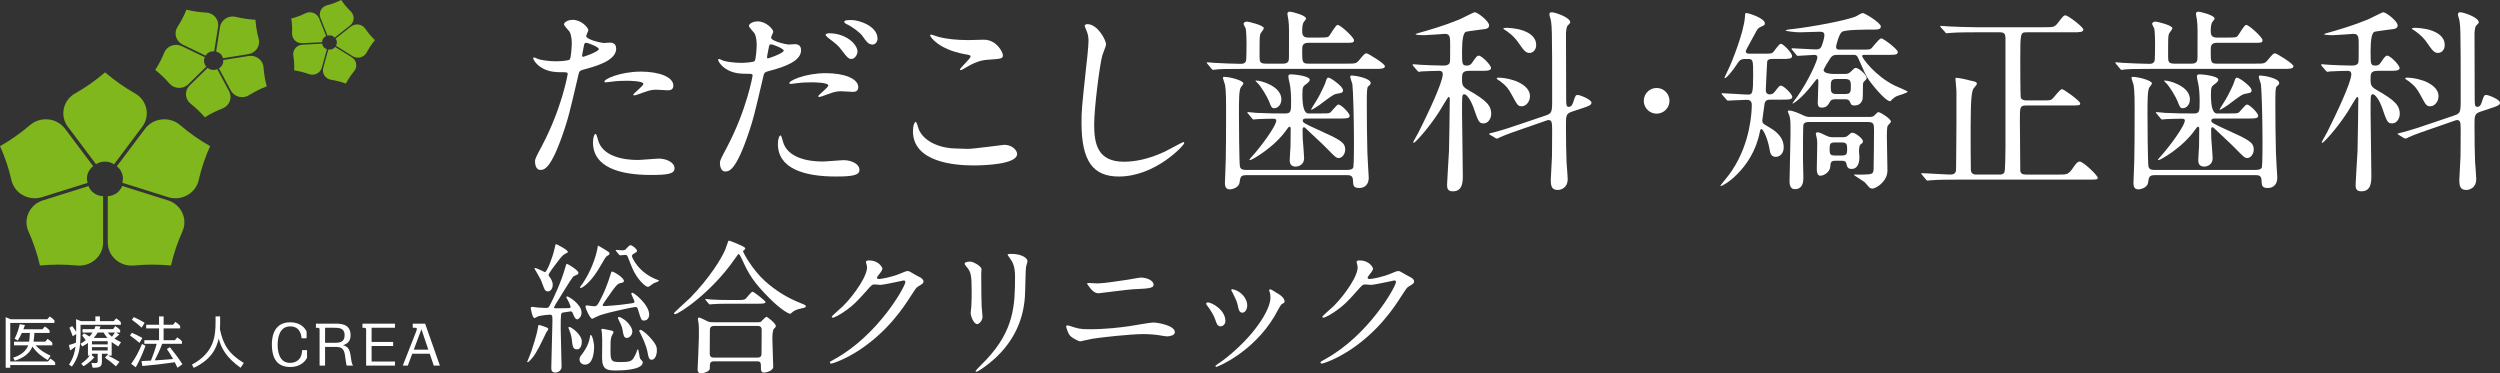 <?xml version="1.0" encoding="UTF-8"?><svg id="_レイヤー_2" xmlns="http://www.w3.org/2000/svg" viewBox="0 0 455.306 67.99"><rect x="0" y="0" width="455.306" height="67.99" fill="#333333" stroke="none"/><defs><style>.cls-1{fill:#fff;}.cls-2{fill:#80b71c;}</style></defs><g id="header"><g><path class="cls-2" d="M16.971,30.263l-5.118-6.811c-1.512-2.003-4.484-2.315-6.401-.66-1.678,1.44-3.507,2.726-5.451,3.822,.904,1.996,1.604,4.071,2.085,6.195,.548,2.419,3.139,3.864,5.58,3.093l8.287-2.599c-.075-.249-.121-.519-.121-.789,0-.919,.449-1.726,1.14-2.25Z"/><path class="cls-2" d="M16.113,33.888l-8.287,2.601c-2.441,.769-3.665,3.407-2.634,5.68,.901,1.99,1.6,4.065,2.077,6.183,2.24-.208,4.496-.215,6.742,0,2.555,.245,4.766-1.687,4.766-4.17v-8.45c-1.22-.039-2.254-.789-2.665-1.844Z"/><path class="cls-2" d="M20.771,29.928l5.132-6.836c1.512-1.999,.899-4.833-1.319-6.084-1.946-1.099-3.765-2.387-5.448-3.831-1.68,1.445-3.508,2.733-5.452,3.831-2.218,1.251-2.831,4.085-1.319,6.084l5.12,6.813c.463-.295,1.021-.471,1.622-.471,.616,0,1.188,.182,1.663,.494Z"/><path class="cls-2" d="M19.631,35.728v8.454c0,2.479,2.218,4.415,4.772,4.17,2.24-.215,4.497-.208,6.737,0,.48-2.119,1.177-4.194,2.076-6.183,1.038-2.273-.189-4.911-2.629-5.68l-8.331-2.62c-.404,1.048-1.422,1.805-2.626,1.858Z"/><path class="cls-2" d="M32.815,22.792c-1.916-1.655-4.888-1.343-6.4,.66l-5.135,6.834c.676,.528,1.107,1.327,1.107,2.227,0,.268-.044,.526-.113,.771l8.331,2.617c2.437,.771,5.03-.674,5.58-3.093,.484-2.123,1.181-4.198,2.083-6.195-1.945-1.096-3.771-2.382-5.451-3.822Z"/><path class="cls-2" d="M37.293,10.425l-4.183-2.017c-1.23-.602-2.725-.037-3.215,1.205-.435,1.087-.978,2.142-1.624,3.123,.937,.736,1.804,1.558,2.572,2.458,.885,1.029,2.489,1.094,3.455,.143l3.284-3.217c-.098-.102-.189-.217-.257-.351-.233-.434-.227-.921-.032-1.343Z"/><path class="cls-2" d="M37.826,12.35l-3.289,3.218c-.966,.946-.879,2.5,.197,3.333,.939,.741,1.8,1.563,2.571,2.463,1.012-.639,2.088-1.179,3.213-1.613,1.282-.489,1.845-1.939,1.211-3.127l-2.159-4.032c-.593,.277-1.281,.164-1.744-.24Z"/><path class="cls-2" d="M39.011,9.354l.705-4.478c.211-1.315-.81-2.527-2.184-2.585-1.211-.065-2.407-.24-3.58-.531-.427,1.089-.97,2.142-1.617,3.125-.739,1.131-.307,2.622,.926,3.227l4.181,2.024c.144-.256,.362-.473,.647-.616,.297-.148,.617-.199,.921-.166Z"/><path class="cls-2" d="M39.872,12.447l2.158,4.03c.635,1.182,2.189,1.583,3.34,.849,1.012-.635,2.096-1.172,3.217-1.604-.32-1.124-.512-2.289-.592-3.451-.088-1.329-1.348-2.289-2.705-2.077l-4.642,.739c.076,.598-.213,1.2-.777,1.514Z"/><path class="cls-2" d="M42.944,3.072c-1.335-.323-2.673,.531-2.879,1.846l-.703,4.487c.451,.092,.864,.365,1.092,.794,.072,.129,.115,.265,.145,.399l4.639-.741c1.361-.217,2.232-1.523,1.871-2.807-.313-1.126-.51-2.285-.584-3.455-1.206-.058-2.406-.235-3.581-.524Z"/><path class="cls-2" d="M59.403,6.575l-1.294-3.236c-.382-.946-1.529-1.38-2.475-.918-.826,.402-1.695,.727-2.59,.967,.147,.884,.193,1.784,.151,2.673-.046,1.027,.831,1.867,1.883,1.809l3.582-.187c-.001-.108,.014-.217,.042-.328,.105-.363,.367-.642,.701-.78Z"/><path class="cls-2" d="M58.675,7.946l-3.583,.194c-1.062,.051-1.83,.974-1.671,1.987,.141,.889,.194,1.779,.151,2.684,.916,.138,1.814,.369,2.684,.683,.987,.36,2.083-.182,2.352-1.172l.929-3.365c-.484-.138-.811-.545-.862-1.011Z"/><path class="cls-2" d="M60.951,6.843l2.792-2.193c.822-.655,.89-1.842,.145-2.566-.655-.635-1.243-1.336-1.751-2.084-.832,.406-1.695,.731-2.592,.967-1.018,.275-1.573,1.343-1.189,2.29l1.287,3.24c.219-.074,.465-.085,.703-.023,.245,.058,.454,.194,.605,.369Z"/><path class="cls-2" d="M59.793,9.015l-.927,3.367c-.27,.983,.398,1.985,1.444,2.146,.916,.145,1.815,.374,2.684,.692,.424-.799,.923-1.556,1.504-2.255,.659-.801,.46-1.973-.424-2.527l-3.034-1.895c-.27,.369-.761,.57-1.247,.471Z"/><path class="cls-2" d="M66.53,5.232c-.584-.856-1.799-1.038-2.624-.392l-2.789,2.193c.205,.275,.294,.644,.195,1.002-.031,.111-.073,.201-.132,.295l3.028,1.897c.89,.558,2.083,.249,2.564-.662,.424-.796,.93-1.549,1.51-2.257-.659-.635-1.243-1.329-1.752-2.075Z"/></g><path class="cls-1" d="M1.866,58.808v7.019h6.894l.426-.519c.301,.187,.623,.436,.862,.727v.457H1.866v.478h-.83v-9.209l.893,.384h6.697l.426-.509c.353,.218,.623,.436,.862,.717v.457H1.866Zm6.375,3.416l.426-.509c.301,.187,.623,.426,.862,.716v.457h-3.042c.914,1.017,1.983,1.547,2.721,1.89l-.509,.799c-.758-.436-1.9-1.163-2.803-2.471-.436,1.215-1.62,2.097-3.198,2.585l-.312-.55c.582-.176,2.201-.727,2.752-2.253H2.552v-.665h2.751c.073-.467,.104-.789,.135-1.589h-1.454c-.291,.623-.478,.945-.748,1.381l-.571-.322c.602-1.163,.851-2.305,.924-2.648l.955,.156c-.125,.363-.197,.571-.281,.768h3.478l.426-.509c.301,.187,.623,.436,.862,.727v.446h-2.772c-.01,.363-.021,.83-.145,1.589h2.129Zm12.481-3.738l.426-.509c.374,.228,.613,.415,.862,.716v.457h-7.341v1.433c0,2.907-.343,4.527-1.578,6.178l-.519-.363c.851-1.329,1.059-2.357,1.174-3.281-.53,.436-.727,.55-.976,.716l-.218-.997c.675-.197,.82-.239,1.267-.415,.031-.478,.052-.758,.062-1.589l-.644,.405c-.176-.519-.218-.623-.591-1.547l.498-.301c.374,.498,.498,.665,.737,1.038,0-.841-.01-1.516-.031-2.295l.893,.353h2.627v-.862h.83v.862h2.523Zm1.007,2.45c-.436,.384-.519,.446-.883,.727,.218,.156,.582,.363,1.194,.654l-.499,.779c-.706-.436-1.069-.716-1.204-.82v2.482h-.665c.986,.488,1.256,.623,2.087,1.142l-.633,.82c-.82-.717-1.069-.924-2.004-1.578l.384-.457c.052,.021,.062,.031,.104,.042v-.301h-1.049v1.308c0,1.048-.27,1.246-1.692,1.235l-.218-.883c.114,.01,.633,.042,.737,.042,.405,0,.405-.176,.405-.509v-1.194h-1.049v.322l.446,.301c-.685,.851-1.661,1.454-1.962,1.651l-.446-.457c.82-.602,1.225-1.028,1.557-1.485h-.322v-2.295c-.26,.177-.519,.353-1.028,.633l-.332-.478c.467-.291,.592-.394,.955-.675-.239-.342-.28-.394-.644-.851l.343-.384c.415,.228,.467,.26,.997,.581,.218-.26,.301-.343,.55-.727h-1.827v-.623h2.149c.062-.145,.124-.281,.208-.54l.914,.052c-.073,.228-.124,.343-.187,.488h2.471l.415-.55c.374,.228,.633,.436,.883,.716v.457h-.706l.55,.374Zm-4.984,1.204v.581h2.866v-.581h-2.866Zm0,1.08v.602h2.866v-.602h-2.866Zm2.793-1.672l.021-.021c-.062-.073-.353-.395-.685-.966h-1.08c-.218,.353-.374,.581-.727,.986h2.471Zm.083-.986c.228,.28,.519,.561,.769,.768,.311-.415,.342-.467,.54-.768h-1.308Zm5.774,1.879c-.737-.623-.748-.633-1.713-1.339l.333-.498c.841,.374,1.132,.519,1.92,.945l-.54,.893Zm1.101,.53c-.665,1.869-1.287,3.042-1.765,3.914l-.841-.613c.903-1.287,1.298-2.066,1.983-3.634l.623,.332Zm-.696-3.302c-.737-.654-.872-.768-1.775-1.433l.343-.488c.934,.436,1.153,.55,1.983,1.038l-.55,.883Zm5.14,3.561c.758,.934,1.547,1.952,2.284,3.104l-.903,.644c-.114-.249-.208-.446-.488-1.007-2.803,.384-3.104,.426-5.908,.685l-.156-.893c.405-.021,1.329-.073,1.724-.094,.332-.81,.81-2.139,1.038-3.052h-2.243v-.665h2.679v-2.149h-2.346v-.665h2.346v-1.516h.831v1.516h1.723l.416-.509c.312,.187,.623,.436,.872,.717v.457h-3.011v2.149h2.056l.426-.509c.301,.187,.623,.436,.861,.727v.446h-3.602c-.405,1.121-.955,2.222-1.36,3.011,1.246-.073,1.422-.083,3.343-.239-.456-.851-.924-1.526-1.132-1.827l.55-.332Zm12.875,3.748c-2.648-1.9-3.509-3.561-3.987-5.316-.415,1.828-1.36,3.811-4.537,5.337l-.343-.591c4.122-2.212,4.309-5.295,4.309-7.85v-.935h.831v1.485c0,.363-.021,.675-.031,.851,.581,2.866,1.641,4.496,4.34,6.147l-.581,.872Zm11.11-5.375c-.051-.499-.208-2.159-2.087-2.159-2.066,0-2.274,2.336-2.274,3.354,0,1.007,.197,3.291,2.264,3.291,.529,0,1.412-.166,1.889-1.018,.239-.426,.281-.945,.301-1.308h.903v1.412c-.239,.395-.966,1.661-3.094,1.661-2.918,0-3.312-2.45-3.312-4.091,0-.685,0-4.049,3.333-4.049,2.025,0,2.721,1.184,2.991,1.64v1.267h-.914Zm6.116-2.658c.944,0,2.803,0,2.803,2.087,0,.924-.364,1.526-1.371,1.838,.924,.249,1.215,.758,1.402,2.025,.166,1.173,.187,1.298,.425,1.692h-1.163c-.114-.301-.27-1.703-.322-1.983-.197-1.153-.685-1.423-1.662-1.423h-1.952v3.406h-.997v-6.52c0-.26-.051-.374-.374-.374h-.291v-.748h3.5Zm-1.838,.748v2.741h1.651c.872,0,1.91-.021,1.91-1.391,0-1.35-1.121-1.35-1.91-1.35h-1.651Zm12.73,0h-4.257v2.575h3.925v.748h-3.925v2.824h4.257v.748h-5.254v-6.52c0-.26-.051-.374-.374-.374h-.291v-.748h5.918v.748Zm3.146,4.734l-.81,2.16h-.914l2.44-6.219c.031-.083,.125-.394,.125-.488,0-.187-.208-.187-.374-.187h-.374v-.748h2.253l2.689,7.642h-1.111l-.737-2.16h-3.187Zm2.928-.747l-1.257-3.717-1.391,3.717h2.648Z"/><g><path class="cls-1" d="M98.709,26.548c3.651-6.912,4.679-13.009,4.679-13.044,0-.354-.142-.354-1.276-.354-.744,0-1.985-.035-3.154-.638-1.134-.567-1.843-1.56-1.843-1.914,0-.106,.106-.142,.142-.142,.142,0,.673,.284,.815,.319,.532,.177,1.985,.39,3.155,.39,.532,0,2.233-.071,2.517-.319s.39-2.658,.39-2.907c0-.284,0-1.489-.425-2.198-.142-.177-.992-1.063-.992-1.311,0-.354,.673-.815,1.595-.815,1.595,0,2.836,1.453,2.836,1.879,0,.177-.39,.886-.39,1.063,0,.673,2.836,1.276,3.19,1.276,.142,0,.921-.071,1.099-.071,.284,0,1.17,0,1.17,1.099,0,1.985-3.013,3.013-5.353,3.651-1.205,.319-1.347,.354-1.489,.992-1.808,7.727-1.843,7.763-2.587,10.067-2.446,7.373-3.722,7.373-4.396,7.373-.851,0-.957-1.17-.957-1.56,0-.425,.177-.78,1.276-2.836Zm7.479-16.199c.177,0,2.871-.957,2.871-1.418,0-.354-1.914-1.134-2.304-1.134-.212,0-.319,.071-.39,.425-.142,.709-.142,.815-.319,1.666-.035,.248-.071,.461,.142,.461Zm2.694,15.029c.744,3.084,4.572,3.757,7.267,3.757,.603,0,3.296-.248,3.863-.248,1.205,0,2.836,.603,2.836,1.772,0,1.028-1.312,1.205-4.325,1.205-5.742,0-10.527-1.453-10.527-5.919,0-.815,.213-1.56,.496-1.56,.142,0,.354,.886,.39,.992Zm7.833-12.335c3.368,0,5.919,.992,5.919,2.552,0,.851-.744,.851-1.028,.851-.319,0-1.701-.106-1.985-.106-.638,0-1.17,0-2.623,.567-.886,.319-1.241,.461-1.489,.461-.071,0-.177,0-.177-.106,0-.248,1.843-1.595,1.843-1.985,0-.532-2.517-.567-3.048-.567-.78,0-1.737,.035-2.552,.142-.213,.035-1.028,.142-1.17,.142-.035,0-.283,0-.319-.071-.248-.461,2.836-1.879,6.628-1.879Z"/><path class="cls-1" d="M132.385,26.831c3.651-6.912,4.679-13.009,4.679-13.044,0-.354-.142-.354-1.276-.354-.744,0-1.985-.035-3.154-.638-1.134-.567-1.843-1.56-1.843-1.914,0-.106,.106-.142,.142-.142,.142,0,.673,.284,.815,.319,.532,.177,1.985,.39,3.155,.39,.532,0,2.233-.071,2.517-.319s.39-2.658,.39-2.907c0-.284,0-1.489-.425-2.198-.142-.177-.992-1.063-.992-1.311,0-.354,.673-.815,1.595-.815,1.595,0,2.836,1.453,2.836,1.879,0,.177-.39,.886-.39,1.063,0,.673,2.836,1.276,3.19,1.276,.142,0,.921-.071,1.099-.071,.284,0,1.17,0,1.17,1.099,0,1.985-3.013,3.013-5.353,3.651-1.205,.319-1.347,.354-1.489,.992-1.808,7.727-1.843,7.763-2.587,10.067-2.446,7.373-3.722,7.373-4.396,7.373-.851,0-.957-1.17-.957-1.56,0-.425,.177-.78,1.276-2.836Zm7.479-16.199c.177,0,2.871-.957,2.871-1.418,0-.354-1.914-1.134-2.304-1.134-.212,0-.319,.071-.39,.425-.142,.709-.142,.815-.319,1.666-.035,.248-.071,.461,.142,.461Zm2.694,15.029c.744,3.084,4.572,3.757,7.267,3.757,.603,0,3.296-.248,3.863-.248,1.205,0,2.836,.603,2.836,1.772,0,.992-1.312,1.205-4.325,1.205-5.742,0-10.527-1.453-10.527-5.919,0-.815,.213-1.56,.496-1.56,.142,0,.354,.886,.39,.992Zm7.833-12.335c3.368,0,5.919,.992,5.919,2.552,0,.851-.744,.851-1.028,.851-.319,0-1.701-.106-1.985-.106-.638,0-1.17,0-2.623,.567-.886,.319-1.241,.461-1.489,.461-.071,0-.177,0-.177-.106,0-.248,1.843-1.595,1.843-1.985,0-.532-2.517-.567-3.048-.567-.78,0-1.737,.035-2.552,.142-.213,.035-1.028,.142-1.17,.142-.106,0-.283,0-.319-.071-.248-.461,2.836-1.879,6.628-1.879Zm5.778-3.935c0,.567-.496,1.347-1.099,1.347-.496,0-.78-.248-1.808-1.63-.603-.815-.921-1.063-2.41-2.198-.142-.106-.497-.425-.497-.567s.319-.284,.638-.284c3.155,0,5.175,2.056,5.175,3.332Zm3.651-2.339c0,.461-.319,1.063-.921,1.063-.78,0-1.206-.673-1.772-1.489-.461-.673-1.808-1.701-2.942-2.233-.354-.177-.425-.319-.425-.425,0-.319,.815-.319,1.347-.319,1.205,0,4.714,1.028,4.714,3.403Z"/><path class="cls-1" d="M176.271,27.115c1.063,0,6.451-.744,6.628-.744,1.382,0,2.339,.957,2.339,1.666,0,1.914-6.026,2.091-7.976,2.091-3.509,0-10.988-.638-10.988-6.203,0-1.347,.39-1.737,.461-1.737,.248,0,.496,1.134,.567,1.311,.992,2.481,4.289,3.545,6.806,3.545,.248,0,1.808,.071,2.162,.071Zm.106-19.814c.425,0,2.41-.071,2.8-.071,2.34,0,3.474,2.304,3.474,2.836,0,.638-.319,.638-2.765,.815-1.808,.106-3.119,.922-4.466,1.701-.354,.213-.354,.177-.497,.177-.035,0-.106,0-.106-.071,0-.319,1.95-1.985,1.95-2.41,0-.213-.106-.248-1.134-.425-4.608-.851-6.238-3.084-6.238-3.438,0-.106,.106-.106,.177-.106,.212,0,.992,.319,1.169,.354,1.595,.461,3.616,.638,5.636,.638Z"/><path class="cls-1" d="M201.433,8.08c0,.354-.603,1.701-.673,1.985-.496,1.808-1.489,9.641-1.489,12.619,0,3.58,.673,6.77,5.423,6.77,1.737,0,4.289-.354,7.444-1.843,.532-.248,3.226-1.737,3.367-1.737s.177,.106,.177,.177c0,.39-5.246,6.097-11.91,6.097-4.608,0-6.806-2.658-6.806-9.783,0-2.198,.071-2.907,.815-9.854,.142-1.17,.461-4.076,.461-5.069,0-.638-.106-1.241-.319-1.737-.036-.106-.39-.922-.39-.957,0-.248,.284-.354,.496-.354,1.843,0,3.403,2.871,3.403,3.686Z"/><path class="cls-1" d="M240.277,6.84c1.347,0,1.595-.035,1.808-.319,.248-.284,1.17-1.985,1.524-1.985,.531,0,2.977,2.269,2.977,2.765s-.177,.496-1.878,.496h-6.451c-1.099,0-1.099,.673-1.099,1.347,0,2.198,0,2.446,1.134,2.446h6.912c1.595,0,1.772,0,2.269-.567,.993-1.205,1.099-1.311,1.418-1.311,.248,0,3.332,1.879,3.332,2.339,0,.496-.709,.496-1.914,.496h-24.139c-3.119,0-3.97,.035-4.324,.071-.106,0-.815,.106-.921,.106-.142,0-.177-.106-.319-.248l-.673-.815c-.142-.142-.142-.177-.142-.213,0-.071,.035-.106,.106-.106,.213,0,1.099,.106,1.276,.106,1.099,.071,3.757,.177,4.785,.177,.284,0,.744,0,.957-.496,.106-.248,.106-2.907,.106-3.367,0-.532-.036-2.056-.142-2.552-.035-.142-.39-.709-.39-.851,0-.319,.354-.425,.638-.425,.284,0,3.049,.673,3.049,1.205,0,.177-.532,.815-.603,.957-.177,.496-.177,.603-.177,4.112,0,1.028,.036,1.382,1.17,1.382h3.119c1.063,0,1.063-.603,1.063-1.276,0-4.218,.071-5.53-.106-6.735-.035-.177-.177-.922-.177-1.063,0-.284,.213-.39,.461-.39,.319,0,2.942,.638,2.942,1.276,0,.106-.283,.425-.425,.603-.212,.319-.283,.922-.283,1.595,0,.496,0,1.241,1.063,1.241h2.056Zm5.175,24.103c.674,0,.993-.248,1.028-.532,.106-.638,.106-3.828,.106-4.573,0-4.076-.142-9.216-.283-10.492-.036-.213-.39-1.099-.39-1.347,0-.213,.106-.248,.319-.248,.46,0,3.402,.461,3.402,1.382,0,.177-.142,.354-.46,.603-.248,.213-.248,1.205-.248,3.367,0,2.871,.035,5.849,.106,8.684,0,.567,.249,4.502,.249,4.573,0,1.099-.603,1.879-1.737,1.879-1.063,0-1.099-.461-1.134-1.418-.035-.922-.638-.922-1.099-.922h-18.361c-.992,0-1.063,.354-1.205,1.382-.106,.815-1.205,1.205-1.772,1.205-.886,0-.886-.815-.886-1.241,0-.284,.071-1.524,.071-1.808,.142-2.339,.142-9.039,.142-11.626,0-1.099,0-3.19-.177-4.289-.035-.177-.39-1.17-.39-1.311,0-.213,.071-.213,.248-.213,.957,0,3.474,.638,3.474,1.205,0,.142-.425,.603-.496,.744-.319,.532-.319,2.588-.319,4.643,0,1.134,.035,9.039,.177,9.748,.142,.603,.78,.603,1.028,.603h18.609Zm-18.113-10.208c-.142-.142-.177-.177-.177-.248,0-.035,.071-.071,.142-.071,.249,0,1.347,.142,1.56,.142,2.197,.106,3.367,.106,5.281,.106,.993,0,.993-.496,.993-2.198,0-1.028-.071-2.446-.248-3.19-.213-.992-.249-1.099-.249-1.347,0-.319,.142-.39,.532-.39,.461,0,3.368,.284,3.368,.992,0,.284-.425,.638-.745,.851-.461,.354-.603,.425-.603,1.843q0,3.438,1.099,3.438h2.127c.993,0,1.453,0,1.737-.106,.319-.142,1.276-1.524,1.595-1.524,.496,0,2.056,1.56,2.056,2.056,0,.496-.638,.496-1.878,.496h-5.955c-.354,0-.709,.035-.709,.39s.248,.496,2.729,1.631c4.041,1.843,4.998,2.269,4.998,3.651,0,.78-.567,1.524-1.17,1.524-.461,0-.603-.142-2.41-1.985-.497-.532-2.871-2.694-3.332-3.155-.354-.354-.461-.461-.603-.461-.142,0-.248,.106-.248,.461,0,.496,.035,1.134,.035,1.666,.036,.567,.248,3.013,.248,3.509,0,1.17-.992,1.524-1.524,1.524-.745,0-1.099-.39-1.099-1.134,0-.532,.106-1.843,.142-2.517,0-.284,.035-2.481,.035-3.226,0-.177-.035-.39-.212-.39-.142,0-.284,.213-.496,.496-2.304,3.332-6.416,5.6-6.7,5.6-.035,0-.106-.035-.106-.106s1.028-1.17,1.205-1.418c1.878-2.269,3.687-4.927,3.687-5.707,0-.319-.39-.319-.532-.319-.497,0-2.127,.035-2.836,.071-.106,0-.638,.071-.744,.071-.142,0-.213-.071-.319-.213l-.673-.815Zm6.026-2.623c0,.957-.638,1.595-1.276,1.595-.461,0-.532-.106-.993-1.312-.354-.886-1.489-2.694-1.985-3.19-.106-.106-.354-.354-.461-.461,0-.071,.071-.071,.142-.071,.532,0,1.489,.284,2.021,.532,1.099,.461,2.552,1.347,2.552,2.907Zm11.236-1.63c0,.425-.425,.461-.992,.567-.674,.106-.957,.284-3.332,2.091-.284,.213-1.312,.851-1.418,.851-.071,0-.071-.035-.071-.071,0-.106,1.241-1.985,1.418-2.375,.992-1.914,1.134-2.304,1.312-2.907,.142-.39,.248-.496,.39-.496,.39,0,1.382,.78,1.453,.851,.284,.213,1.241,.957,1.241,1.489Z"/><path class="cls-1" d="M267.58,12.901c-1.312,0-1.312,.532-1.312,1.524,0,1.134,.142,1.382,1.099,1.95,3.509,1.985,4.218,2.942,4.218,4.36,0,.815-.532,1.737-1.382,1.737s-.957-.319-1.878-2.977c-.354-.992-1.134-2.339-1.666-2.339-.177,0-.248,.142-.319,.284-.071,.248-.071,2.304-.071,2.977,0,1.631,.142,9.677,.142,11.485,0,1.17,0,2.942-1.808,2.942-.886,0-1.063-.461-1.063-1.17,0-.354,.319-5.494,.354-6.168,.036-1.56,.142-7.94,.142-9.5,0-.071,0-.354-.213-.354-.142,0-1.453,2.304-1.737,2.729-2.056,3.19-4.396,5.636-4.608,5.636-.071,0-.106-.071-.106-.106,0-.106,.851-1.56,.993-1.843,1.489-2.977,4.395-9.003,4.395-10.563,0-.248-.071-.603-.673-.603-.638,0-2.587,.071-3.19,.106-.071,0-.39,.071-.497,.071-.106,0-.142-.071-.283-.213l-.709-.815c-.106-.106-.142-.213-.142-.248,0-.071,.071-.106,.142-.106,.177,0,1.063,.106,1.276,.106,.39,.035,3.296,.142,4.183,.142,.567,0,.957-.106,1.134-.461,.106-.284,.106-.567,.106-3.19,0-1.489,0-2.127-.957-2.127-.106,0-3.226,.248-3.828,.248-.177,0-1.524-.035-1.524-.177,0-.035,.142-.106,.39-.177,2.375-.673,4.714-1.347,7.515-2.481,.46-.177,2.658-1.347,2.871-1.347,.532,0,2.623,1.631,2.623,2.375,0,.496-.354,.603-.674,.673-.177,.035-3.083,.39-3.509,.496q-.745,.213-.745,3.58c0,2.304,0,2.588,.886,2.588,.496,0,.744-.177,1.028-.638,.673-.992,.851-1.17,1.134-1.17,.532,0,2.233,1.701,2.233,2.269,0,.177-.106,.319-.39,.39-.319,.106-.638,.106-1.701,.106h-1.879Zm18.68,7.444c-1.063,.354-1.063,.815-1.063,2.339,0,3.332,.036,4.608,.106,6.841,.036,.496,.213,2.658,.213,3.119,0,1.453-1.099,1.95-1.808,1.95-1.099,0-1.276-.673-1.276-1.843,0-.673,.212-3.545,.212-4.147,0-.744,.036-1.595,.036-4.998,0-1.276-.071-1.737-.638-1.737-.142,0-.177,0-.46,.106l-3.97,1.382c-.921,.319-3.438,1.17-4.395,1.631-.177,.106-.461,.248-.567,.248s-.213-.035-.319-.106l-.886-.532c-.142-.071-.248-.142-.248-.213s.106-.106,.992-.319c1.524-.39,3.19-.957,5.282-1.666l3.97-1.347c1.099-.39,1.241-.496,1.241-2.623,0-13.576,0-14.178-.425-15.419-.036-.071-.071-.213-.071-.39,0-.284,.142-.39,.425-.39,.567,0,3.367,.922,3.367,1.843,0,.177-.496,.567-.567,.709-.106,.248-.213,.922-.213,1.241,0,1.276,.036,11.839,.036,12.3,.035,.815,.035,1.134,.496,1.134,.425,0,.638-.39,.78-.815,.39-1.205,.425-1.347,.851-1.347,.39,0,2.481,.815,2.481,1.418,0,.425-.567,.638-1.666,.992l-1.914,.638Zm-7.621-2.836c0,1.063-.744,1.843-1.489,1.843-.708,0-.78-.177-1.808-2.056-.532-.992-.957-1.631-2.091-2.481-.106-.106-.673-.39-.673-.496,0-.177,.177-.177,.284-.177,1.56,0,3.048,.567,3.261,.638,1.099,.461,2.517,1.311,2.517,2.729Zm1.134-9.322c0,.992-.673,1.453-1.205,1.453-.709,0-1.028-.425-2.091-1.95-.851-1.241-2.091-2.056-2.446-2.269-.035,0-.248-.177-.248-.213,0-.142,.532-.142,.744-.142,.354,0,1.241,.106,1.595,.177,.532,.071,3.651,.673,3.651,2.942Z"/><path class="cls-1" d="M299.371,18.36c0-1.276,1.028-2.339,2.339-2.339,1.276,0,2.339,1.028,2.339,2.339,0,1.347-1.099,2.339-2.339,2.339-1.276,0-2.339-1.028-2.339-2.339Z"/><path class="cls-1" d="M322.478,18.147c-.603,0-.922,.106-1.099,.673,0,.071-.425,2.907-.425,3.084,0,.532,.106,.603,1.134,1.205,.851,.496,2.765,1.595,2.765,3.722,0,1.241-.815,1.737-1.454,1.737-.851,0-1.028-.709-1.134-1.453-.283-1.666-1.099-3.616-1.489-3.616-.177,0-.212,.319-.248,.425-.709,3.616-2.446,6.097-4.218,7.869-1.311,1.347-2.729,2.091-2.871,2.091-.035,0-.106,0-.106-.071,0-.035,.248-.354,.283-.39,1.063-1.311,1.383-1.701,1.914-2.517,3.261-4.962,3.509-10.492,3.509-11.804,0-.922-.673-.922-.957-.922-.496,0-3.083,.142-3.367,.142-.142,0-.213-.071-.319-.213l-.673-.78c-.177-.177-.177-.213-.177-.284,0-.071,.071-.071,.142-.071,.638,0,3.899,.248,4.643,.248,.815,0,.957-.177,.957-3.509,0-2.694,0-2.977-.921-2.977-1.276,0-1.418,0-2.056,.992-.708,1.134-1.914,2.517-2.162,2.517-.071,0-.071-.071-.071-.106,0-.106,.886-1.879,1.028-2.233,.071-.142,2.517-5.919,2.694-8.897,.036-.567,.036-.638,.249-.638,.354,0,3.367,.922,3.367,1.879,0,.319-.036,.319-.886,.709-.284,.142-.496,.319-.921,1.205-.248,.496-1.666,2.977-1.666,3.119,0,.496,.425,.496,.744,.496h2.304c1.489,0,1.666,0,1.95-.284,.212-.213,1.063-1.524,1.382-1.524,.46,0,2.056,1.666,2.056,2.233,0,.532-.638,.532-1.914,.532h-1.666c-.319,0-.815,0-.957,.461-.035,.106-.248,4.962-.248,5.14,0,.284,0,.851,.744,.851,.284,0,.603-.071,.957-.567,.709-.922,.78-1.028,1.063-1.028,.461,0,2.056,1.524,2.056,2.056,0,.496-.674,.496-1.879,.496h-2.056Zm11.839-.071c-.319,0-.78,0-1.028,.425-.319,.567-.603,1.099-1.453,1.099-.532,0-.78-.142-.78-.922,0-.567,.106-3.119,.106-3.615,0-.425,0-.673-.212-.673-.106,0-.177,.106-.815,.922-2.056,2.694-3.544,3.545-3.615,3.545-.036,0-.071,0-.071-.035,0-.071,.815-1.134,.957-1.347,2.056-2.942,3.58-6.451,3.58-7.018,0-.461-.425-.461-.567-.461-.425,0-2.659,.177-2.978,.177-.142,0-.213-.071-.319-.213l-.674-.815c-.142-.142-.177-.213-.177-.248,0-.071,.071-.106,.142-.106,.673,0,3.58,.213,4.183,.213,.851,0,1.028-.213,1.241-.815,.106-.319,.425-1.241,.425-1.772,0-.39-.142-.638-.815-.638-.603,0-3.155,.106-3.651,.106-.851,0-2.587-.213-2.587-.319,0-.106,.39-.177,.708-.213,4.325-.461,10.315-1.666,11.946-2.304,.212-.071,1.134-.673,1.382-.673,.354,0,3.296,1.772,3.296,2.446,0,.461-.425,.567-1.099,.567-1.914,0-5.388,0-5.99,.425-.532,.39-1.063,2.481-1.063,2.694,0,.532,.354,.532,.815,.532h3.687c1.489,0,1.666,0,1.949-.248,.284-.284,1.418-1.808,1.772-1.808,.39,0,3.013,1.985,3.013,2.481,0,.461-.39,.532-1.631,.532h-4.431c-.248,0-.425,0-.425,.213,0,.39,2.446,3.686,5.955,5.388,.39,.177,2.339,.992,2.339,1.099,0,.213-1.631,.673-1.914,.78-.284,.106-.78,.461-1.028,.744-.106,.142-.177,.213-.284,.213-.815,0-3.368-3.119-3.935-4.005-.532-.851-.673-1.17-1.879-3.899-.248-.532-.46-.532-.851-.532h-2.8c-.638,0-1.028,0-1.489,.744-.212,.284-1.134,1.808-1.134,2.02,0,.603,1.276,.709,1.843,.709h1.737c.674,0,.957,0,1.454-.496,.532-.532,.603-.603,.851-.603,.496,0,1.95,1.241,1.95,1.808,0,.213-.071,.284-.497,.709-.142,.142-.177,.354-.177,.603,0,.354,0,2.339-.071,2.588-.213,.815-.78,1.134-1.489,1.134-.532,0-.603-.177-.78-.603-.213-.532-.638-.532-.921-.532h-1.702Zm5.955,3.226c.496,0,.851-.035,1.028-.213,.106-.071,.603-.673,.78-.673,.354,0,2.304,1.205,2.304,1.737,0,.142-.532,.638-.603,.78-.142,.284-.142,1.595-.142,1.914,0,.992,.106,5.352,.106,6.203,0,2.091-2.162,3.297-2.729,3.297-.177,0-.425-.071-.567-.213-.142-.142-.745-.851-.886-.992-.284-.213-1.914-1.205-1.914-1.276,0-.106,.177-.106,.354-.071,.319,.035,.992,0,1.312,0,1.666-.035,1.914-.071,1.914-1.17,.035-1.914,.071-4.962,.071-6.877,0-1.134-.036-1.524-1.099-1.524h-10.74c-.319,0-.851,0-1.028,.496-.071,.213-.071,5.388-.071,6.309,0,.461,.071,2.729,.071,3.261,0,.638,0,2.162-1.56,2.162-.708,0-.957-.603-.957-1.418,0-1.241,.177-7.196,.177-8.543,0-2.41,0-2.694-.212-3.474-.036-.106-.284-.603-.284-.709,0-.106,.106-.177,.248-.177,.674,0,1.914,.567,2.517,.851s.851,.319,1.383,.319h10.527Zm-4.679,3.686c.425,0,.673-.035,1.028-.354,.425-.39,.496-.461,.744-.461,.567,0,1.914,1.099,1.914,1.524,0,.319-.142,.39-.39,.567-.319,.177-.319,1.028-.319,1.347,0,.177,.071,.922,.071,1.063,0,.532-.106,2.091-1.418,2.091-.709,0-.815-.354-.957-.957-.106-.532-.532-.532-.922-.532h-1.063c-.851,0-.886,.284-.957,1.134-.071,.886-1.099,1.595-1.808,1.595-.603,0-.638-.851-.638-1.205,0-.603,.071-3.474,.071-4.112,0-.709,.035-.992-.071-1.489,0-.106-.177-.709-.177-.851,0-.106,.071-.248,.319-.248,.319,0,.638,.142,1.56,.603,.567,.284,.886,.284,1.276,.284h1.737Zm-1.454,.957c-.851,0-.921,.319-.921,1.17s.035,1.205,.921,1.205h1.312c.886,0,.957-.319,.957-1.17s-.071-1.205-.957-1.205h-1.312Zm.284-11.555c-.993,0-.993,.461-.993,1.524,0,.78,.071,1.205,.993,1.205h1.63c1.028,0,1.028-.425,1.028-1.489,0-.78-.071-1.241-1.028-1.241h-1.63Z"/><path class="cls-1" d="M364.107,31.794c.248,0,.78,0,.957-.461,.142-.39,.177-3.864,.177-4.537V7.052c0-.851-.177-1.17-1.028-1.17h-4.466c-3.119,0-4.147,.071-4.466,.106-.142,0-.638,.071-.78,.071-.106,0-.177-.071-.283-.248l-.709-.78c-.142-.177-.142-.213-.142-.248,0-.071,.036-.071,.142-.071,.212,0,1.312,.106,1.56,.106,1.737,.071,3.19,.142,4.856,.142h12.477c1.63,0,1.808,0,2.517-.957,.851-1.099,.957-1.205,1.241-1.205,.496,0,3.261,2.127,3.261,2.588,0,.496-.745,.496-1.914,.496h-8.365c-1.17,0-1.206,0-1.206,5.069,0,.815,0,6.593,.106,6.877,.177,.39,.673,.461,1.028,.461h2.765c1.453,0,1.63,0,1.949-.284,.284-.248,1.382-1.772,1.737-1.772s3.332,2.162,3.332,2.588c0,.39-.212,.39-1.914,.39h-7.904c-1.17,0-1.17,.284-1.17,2.658,0,.922,.071,9.216,.071,9.287,.071,.39,.354,.638,1.028,.638h6.097c1.347,0,1.666,0,2.517-1.276,.319-.461,.744-1.099,1.169-1.099,.674,0,3.297,2.552,3.297,2.942,0,.354-.177,.354-1.879,.354h-23.891c-3.084,0-4.112,.071-4.466,.106-.106,0-.638,.071-.744,.071-.142,0-.213-.071-.319-.213l-.673-.815c-.142-.177-.177-.177-.177-.248s.071-.071,.142-.071c.78,0,4.324,.248,5.033,.248,.496,0,1.099-.035,1.169-.815,0-.071,.071-6.026,.071-8.472v-5.919c0-.354-.177-1.985-.177-2.233,0-.142,.035-.177,.177-.177,.496,0,1.914,.319,2.835,.567,.496,.106,.886,.177,.886,.532,0,.177-.567,.744-.638,.886-.248,.496-.496,1.418-.496,6.947,0,1.17,0,7.266,.036,7.798,.035,.744,.531,.886,.957,.886h4.218Z"/><path class="cls-1" d="M405.744,6.84c1.347,0,1.595-.035,1.808-.319,.248-.284,1.17-1.985,1.524-1.985,.531,0,2.977,2.269,2.977,2.765s-.177,.496-1.878,.496h-6.451c-1.099,0-1.099,.673-1.099,1.347,0,2.198,0,2.446,1.134,2.446h6.912c1.595,0,1.772,0,2.269-.567,.993-1.205,1.099-1.311,1.418-1.311,.248,0,3.332,1.879,3.332,2.339,0,.496-.709,.496-1.914,.496h-24.139c-3.119,0-3.97,.035-4.324,.071-.106,0-.815,.106-.921,.106-.142,0-.177-.106-.319-.248l-.673-.815c-.142-.142-.142-.177-.142-.213,0-.071,.035-.106,.106-.106,.213,0,1.099,.106,1.276,.106,1.099,.071,3.757,.177,4.785,.177,.284,0,.744,0,.957-.496,.106-.248,.106-2.907,.106-3.367,0-.532-.036-2.056-.142-2.552-.035-.142-.39-.709-.39-.851,0-.319,.354-.425,.638-.425,.284,0,3.049,.673,3.049,1.205,0,.177-.532,.815-.603,.957-.177,.496-.177,.603-.177,4.112,0,1.028,.036,1.382,1.17,1.382h3.119c1.063,0,1.063-.603,1.063-1.276,0-4.218,.071-5.53-.106-6.735-.035-.177-.177-.922-.177-1.063,0-.284,.213-.39,.461-.39,.319,0,2.942,.638,2.942,1.276,0,.106-.283,.425-.425,.603-.212,.319-.283,.922-.283,1.595,0,.496,0,1.241,1.063,1.241h2.056Zm5.175,24.103c.674,0,.993-.248,1.028-.532,.106-.638,.106-3.828,.106-4.573,0-4.076-.142-9.216-.283-10.492-.036-.213-.39-1.099-.39-1.347,0-.213,.106-.248,.319-.248,.46,0,3.402,.461,3.402,1.382,0,.177-.142,.354-.46,.603-.248,.213-.248,1.205-.248,3.367,0,2.871,.035,5.849,.106,8.684,0,.567,.249,4.502,.249,4.573,0,1.099-.603,1.879-1.737,1.879-1.063,0-1.099-.461-1.134-1.418-.035-.922-.638-.922-1.099-.922h-18.361c-.992,0-1.063,.354-1.205,1.382-.106,.815-1.205,1.205-1.772,1.205-.886,0-.886-.815-.886-1.241,0-.284,.071-1.524,.071-1.808,.142-2.339,.142-9.039,.142-11.626,0-1.099,0-3.19-.177-4.289-.035-.177-.39-1.17-.39-1.311,0-.213,.071-.213,.248-.213,.957,0,3.474,.638,3.474,1.205,0,.142-.425,.603-.496,.744-.319,.532-.319,2.588-.319,4.643,0,1.134,.035,9.039,.177,9.748,.142,.603,.78,.603,1.028,.603h18.609Zm-18.113-10.208c-.142-.142-.177-.177-.177-.248,0-.035,.071-.071,.142-.071,.249,0,1.347,.142,1.56,.142,2.197,.106,3.367,.106,5.281,.106,.993,0,.993-.496,.993-2.198,0-1.028-.071-2.446-.248-3.19-.213-.992-.249-1.099-.249-1.347,0-.319,.142-.39,.532-.39,.461,0,3.368,.284,3.368,.992,0,.284-.425,.638-.745,.851-.461,.354-.603,.425-.603,1.843q0,3.438,1.099,3.438h2.127c.993,0,1.453,0,1.737-.106,.319-.142,1.276-1.524,1.595-1.524,.496,0,2.056,1.56,2.056,2.056,0,.496-.638,.496-1.878,.496h-5.955c-.354,0-.709,.035-.709,.39s.248,.496,2.729,1.631c4.041,1.843,4.998,2.269,4.998,3.651,0,.78-.567,1.524-1.17,1.524-.461,0-.603-.142-2.41-1.985-.497-.532-2.871-2.694-3.332-3.155-.354-.354-.461-.461-.603-.461-.142,0-.248,.106-.248,.461,0,.496,.035,1.134,.035,1.666,.036,.567,.248,3.013,.248,3.509,0,1.17-.992,1.524-1.524,1.524-.745,0-1.099-.39-1.099-1.134,0-.532,.106-1.843,.142-2.517,0-.284,.035-2.481,.035-3.226,0-.177-.035-.39-.212-.39-.142,0-.284,.213-.496,.496-2.304,3.332-6.416,5.6-6.7,5.6-.035,0-.106-.035-.106-.106s1.028-1.17,1.205-1.418c1.878-2.269,3.687-4.927,3.687-5.707,0-.319-.39-.319-.532-.319-.497,0-2.127,.035-2.836,.071-.106,0-.638,.071-.744,.071-.142,0-.213-.071-.319-.213l-.673-.815Zm6.026-2.623c0,.957-.638,1.595-1.276,1.595-.461,0-.532-.106-.993-1.312-.354-.886-1.489-2.694-1.985-3.19-.106-.106-.354-.354-.461-.461,0-.071,.071-.071,.142-.071,.532,0,1.489,.284,2.021,.532,1.099,.461,2.552,1.347,2.552,2.907Zm11.236-1.63c0,.425-.425,.461-.992,.567-.674,.106-.957,.284-3.332,2.091-.284,.213-1.312,.851-1.418,.851-.071,0-.071-.035-.071-.071,0-.106,1.241-1.985,1.418-2.375,.992-1.914,1.134-2.304,1.312-2.907,.142-.39,.248-.496,.39-.496,.39,0,1.382,.78,1.453,.851,.284,.213,1.241,.957,1.241,1.489Z"/><path class="cls-1" d="M433.046,12.901c-1.312,0-1.312,.532-1.312,1.524,0,1.134,.142,1.382,1.099,1.95,3.509,1.985,4.218,2.942,4.218,4.36,0,.815-.532,1.737-1.382,1.737s-.957-.319-1.878-2.977c-.354-.992-1.134-2.339-1.666-2.339-.177,0-.249,.142-.319,.284-.071,.248-.071,2.304-.071,2.977,0,1.631,.142,9.677,.142,11.485,0,1.17,0,2.942-1.808,2.942-.886,0-1.063-.461-1.063-1.17,0-.354,.319-5.494,.354-6.168,.036-1.56,.142-7.94,.142-9.5,0-.071,0-.354-.213-.354-.142,0-1.453,2.304-1.737,2.729-2.056,3.19-4.396,5.636-4.608,5.636-.071,0-.106-.071-.106-.106,0-.106,.851-1.56,.993-1.843,1.489-2.977,4.395-9.003,4.395-10.563,0-.248-.071-.603-.673-.603-.638,0-2.587,.071-3.19,.106-.071,0-.39,.071-.497,.071-.106,0-.142-.071-.283-.213l-.709-.815c-.106-.106-.142-.213-.142-.248,0-.071,.071-.106,.142-.106,.177,0,1.063,.106,1.276,.106,.39,.035,3.296,.142,4.183,.142,.567,0,.957-.106,1.134-.461,.106-.284,.106-.567,.106-3.19,0-1.489,0-2.127-.957-2.127-.106,0-3.226,.248-3.828,.248-.177,0-1.524-.035-1.524-.177,0-.035,.142-.106,.39-.177,2.375-.673,4.714-1.347,7.515-2.481,.46-.177,2.658-1.347,2.871-1.347,.532,0,2.623,1.631,2.623,2.375,0,.496-.354,.603-.674,.673-.177,.035-3.083,.39-3.509,.496q-.745,.213-.745,3.58c0,2.304,0,2.588,.886,2.588,.496,0,.744-.177,1.028-.638,.673-.992,.851-1.17,1.134-1.17,.532,0,2.233,1.701,2.233,2.269,0,.177-.106,.319-.39,.39-.319,.106-.638,.106-1.701,.106h-1.879Zm18.68,7.444c-1.063,.354-1.063,.815-1.063,2.339,0,3.332,.036,4.608,.106,6.841,.036,.496,.213,2.658,.213,3.119,0,1.453-1.099,1.95-1.808,1.95-1.099,0-1.276-.673-1.276-1.843,0-.673,.212-3.545,.212-4.147,0-.744,.036-1.595,.036-4.998,0-1.276-.071-1.737-.638-1.737-.142,0-.177,0-.46,.106l-3.97,1.382c-.921,.319-3.438,1.17-4.396,1.631-.177,.106-.46,.248-.567,.248s-.213-.035-.319-.106l-.886-.532c-.142-.071-.248-.142-.248-.213s.106-.106,.992-.319c1.524-.39,3.19-.957,5.282-1.666l3.97-1.347c1.099-.39,1.241-.496,1.241-2.623,0-13.576,0-14.178-.425-15.419-.036-.071-.071-.213-.071-.39,0-.284,.142-.39,.425-.39,.567,0,3.367,.922,3.367,1.843,0,.177-.496,.567-.567,.709-.106,.248-.213,.922-.213,1.241,0,1.276,.036,11.839,.036,12.3,.035,.815,.035,1.134,.496,1.134,.425,0,.638-.39,.78-.815,.39-1.205,.425-1.347,.851-1.347,.39,0,2.481,.815,2.481,1.418,0,.425-.567,.638-1.666,.992l-1.914,.638Zm-7.621-2.836c0,1.063-.744,1.843-1.489,1.843-.708,0-.78-.177-1.808-2.056-.532-.992-.957-1.631-2.091-2.481-.106-.106-.673-.39-.673-.496,0-.177,.177-.177,.284-.177,1.56,0,3.048,.567,3.261,.638,1.099,.461,2.517,1.311,2.517,2.729Zm1.134-9.322c0,.992-.673,1.453-1.205,1.453-.709,0-1.028-.425-2.091-1.95-.851-1.241-2.091-2.056-2.446-2.269-.035,0-.248-.177-.248-.213,0-.142,.532-.142,.744-.142,.354,0,1.241,.106,1.595,.177,.532,.071,3.651,.673,3.651,2.942Z"/><path class="cls-1" d="M99.467,60.584c-.728,1.559-1.793,3.794-2.547,4.625-.649,.754-.728,.754-.857,.754-.026,0-.052-.026-.052-.052,0-.026,.65-1.585,.754-1.897,.182-.598,1.013-3.014,1.195-4.34,.078-.442,.078-.494,.208-.494,.078,0,.753,.208,1.143,.364,.442,.156,.598,.26,.52,.494-.052,.104-.312,.468-.364,.546Zm1.715-4.444c.728,0,1.637,0,2.339-.026,.208,0,.39-.026,.39-.182,0-.364-.468-1.195-.52-1.299-.052-.078-.26-.442-.26-.494,0-.078,.078-.156,.156-.156,.312,0,2.625,1.455,2.625,2.936,0,.935-.676,1.247-.806,1.247-.39,0-.676-.858-.728-.961-.104-.286-.182-.494-.442-.494-.078,0-1.247,.182-1.403,.208-.39,.078-.416,.078-.416,3.04,0,.987,.156,5.769,.156,6.86,0,.624-.598,1.039-1.143,1.039-.728,0-.728-.572-.728-.935,0-1.195,.208-7.172,.208-8.523,0-.961-.026-1.091-.545-1.091-.364,0-1.611,.156-2.105,.312-.078,.026-.52,.312-.624,.312-.39,0-.676-1.793-.676-1.819,0-.208,.182-.234,.312-.234,.13,0,.832,.13,.988,.13,.182,0,1.247,.078,1.429,.078,.416,0,.545-.078,.728-.442,.624-1.169,2.131-4.366,2.833-6.938,.156-.572,.182-.65,.312-.65,.156,0,2.079,1.169,2.079,1.611,0,.26-.182,.338-.312,.39-.52,.208-.571,.234-.728,.442-.416,.494-2.027,3.196-2.417,3.794s-.987,1.507-.987,1.793c0,.052,.208,.052,.286,.052Zm-1.04-5.639c.104,.156,.52,.65,.52,1.377,0,.858-.546,1.195-.884,1.195-.312,0-.52-.234-.572-.338-.156-.26-.598-1.559-.728-1.819-.156-.338-1.143-1.975-1.143-2.001,0-.026,0-.104,.13-.104,.286,0,1.741,.754,1.767,.754,.364,0,1.377-2.547,1.767-4.288,.156-.728,.156-.806,.312-.806,.052,0,2.105,1.013,2.105,1.403,0,.104-.052,.13-.468,.338-.546,.286-.728,.546-2.417,2.806-.104,.156-.624,.884-.624,1.039,0,.156,.13,.312,.234,.442Zm4.963,13.123c-.78,0-.832-.52-.987-1.975-.052-.442-.286-1.169-.468-1.637-.052-.104-.13-.286-.13-.338,0-.078,.078-.13,.156-.13,.39,0,2.287,1.403,2.287,2.651,0,.494-.156,1.429-.857,1.429Zm1.429,2.78c-.52,0-.987-.338-.987-.961,0-.312,.052-.442,.468-.961,.208-.286,1.195-1.533,1.429-3.118,.026-.182,.052-.364,.13-.364,.338,0,.624,1.637,.624,2.053,0,1.247-.234,3.352-1.663,3.352Zm4.47-20.243c0,.234-.182,.312-.468,.468-.208,.104-.624,.858-.858,1.273-1.117,1.975-2.183,3.43-3.43,4.314-.13,.078-.364,.234-.546,.234-.026,0-.078,0-.078-.078,0-.156,.442-.65,.52-.78,.702-1.039,2.053-3.404,2.65-6.237,.026-.104,.052-.624,.13-.624,.234,.13,.702,.39,.961,.546,1.014,.624,1.118,.676,1.118,.884Zm3.976,7.302c0-.078,.052-.156,.182-.156,.312,0,3.066,2.183,3.066,3.976,0,.624-.364,1.091-.909,1.091-.52,0-.52-.026-1.144-2.053-.078-.234-.156-.416-.468-.416-.182,0-4.184,.78-6.444,1.507-.234,.078-1.377,.65-1.403,.65-.364,0-1.221-1.793-1.221-2.209,0-.13,.052-.234,.208-.234,.208,0,1.091,.156,1.299,.156,.52,0,.624,0,1.533-1.871,.858-1.715,1.481-3.82,1.611-4.21,.052-.208,.13-.234,.208-.234,.26,0,2.131,1.091,2.131,1.715,0,.26-.234,.286-.546,.364-.572,.13-.728,.156-2.546,2.806-.13,.182-.78,1.117-.78,1.195,0,.208,.234,.208,.312,.208,.026,0,2.521-.13,4.496-.442,.883-.13,.961-.13,.987-.338s-.572-1.247-.572-1.507Zm-3.248,7.042c0,.13-.338,.65-.364,.754-.182,.728-.182,.935-.182,2.209,0,2.105,0,2.469,1.611,2.469,2.287,0,2.338-.104,3.066-1.637,.078-.182,.078-.208,.182-.546,.026-.052,.052-.13,.13-.13,.13,0,.312,1.533,.39,1.663,.078,.078,.39,.442,.442,.52,.026,.078,.052,.13,.052,.182,0,1.481-4.288,1.481-4.886,1.481-1.533,0-2.521-.104-2.521-2.261,0-.52,.026-2.78,.026-3.248,0-.208-.052-1.117-.052-1.299,0-.104-.104-.52-.104-.624,0-.13,.13-.156,.208-.156,.104,0,.676,.13,.832,.156,1.065,.208,1.169,.234,1.169,.468Zm.494-14.76q-.104-.13-.104-.182c0-.052,.052-.052,.078-.052,.026,0,.987,.078,1.169,.078,.416,0,.545-.13,.675-.286,.39-.442,.598-.65,.806-.65,.26,0,1.169,.676,1.169,1.039,0,.156-.208,.286-.39,.39-.13,.052-.546,.286-.546,.546,0,.26,1.221,3.092,4.677,4.34,.13,.052,.26,.078,.26,.13,0,.182-.858,.416-1.014,.52-.13,.078-.806,.624-.987,.624-.286,0-.65-.338-.78-.442-1.481-1.377-1.975-2.599-2.833-4.833-.182-.468-.234-.546-.52-.546-.156,0-.832,.078-.936,.078-.078,0-.13-.052-.234-.156l-.494-.598Zm2.937,14.63c0,.676-.572,1.169-.988,1.169-.545,0-.624-.442-.805-1.507-.13-.676-.312-1.013-.702-1.793-.13-.26-.13-.364-.13-.39,0-.078,.104-.13,.208-.13,.234,0,.91,.416,1.325,.78,.468,.442,1.092,1.221,1.092,1.871Zm4.469,3.43c0,.858-.338,1.715-.961,1.715-.52,0-.598-.65-.728-1.299-.026-.208-.208-1.299-1.247-3.378-.26-.494-.286-.546-.286-.572,0-.078,.104-.208,.26-.208,.13,0,.91,.52,1.559,1.221,1.377,1.481,1.403,1.975,1.403,2.521Z"/><path class="cls-1" d="M135.676,45.123c.026,.026,.052,.078,.052,.13,0,.156-.078,.182-.286,.338-.078,.052-.104,.13-.104,.208,0,.182,1.663,3.326,4.054,5.457,1.845,1.637,3.95,2.988,6.548,4.002q.832,.312,.832,.494c0,.234-.104,.26-.91,.442-.545,.104-1.247,.338-1.637,.728-.104,.104-.234,.234-.337,.234-.104,0-1.352-.442-3.768-2.858-2.807-2.806-3.768-4.366-4.885-6.86-.156-.338-.546-1.169-.676-1.169s-.182,.078-.702,.832c-4.288,6.211-10.238,10.108-10.914,10.108-.13,0-.208-.078-.208-.156,0-.13,2.521-2.365,2.989-2.832,3.56-3.664,5.587-7.016,6.34-8.705,.13-.26,.546-1.637,.624-1.689,.13-.078,2.833,1.039,2.988,1.299Zm2.339,13.565c.182,0,.39,0,.572-.104,.156-.13,.832-.883,1.013-.883,.156,0,1.689,1.195,1.689,1.637,0,.234-.078,.312-.338,.546-.26,.234-.286,1.403-.286,1.793,0,.806,.156,4.418,.156,5.145,0,.702-1.299,1.039-1.663,1.039-.572,0-.572-.494-.572-.676,0-1.091,0-1.377-.676-1.377h-7.848c-.26,0-.779,0-.779,.702s0,.78-.182,.961c-.208,.208-.857,.52-1.377,.52-.675,0-.675-.546-.675-.676,0-.156,.234-4.937,.234-5.873,0-.546,.026-2.053-.052-2.521,0-.104-.13-.702-.13-.806,0-.078,0-.286,.234-.286,.208,0,1.299,.598,1.559,.702,.312,.156,.676,.156,1.065,.156h8.056Zm-3.742-4.054c.936,0,1.247,0,1.533-.234,.208-.182,1.013-1.273,1.247-1.273s2.365,1.663,2.365,1.871c0,.312-.624,.312-1.403,.312h-4.885c-1.845,0-2.546,.026-3.3,.078-.078,0-.468,.052-.545,.052-.078,0-.13-.052-.234-.156l-.494-.598c-.104-.104-.104-.13-.104-.182,0-.026,.026-.052,.078-.052,.182,0,.988,.104,1.144,.104,1.273,.078,2.365,.078,3.586,.078h1.014Zm3.664,10.498c.754,0,.754-.494,.754-.806,0-.65,.026-3.56,.026-4.158,0-.312,0-.806-.728-.806h-7.9c-.753,0-.805,.416-.805,.806,0,.65-.026,3.56-.026,4.158,0,.338,.026,.806,.78,.806h7.899Z"/><path class="cls-1" d="M157.716,47.695c0-.26,.364-.26,.572-.26,1.819,0,2.417,1.351,2.417,1.455,0,.312-.26,.65-.78,1.299-.13,.182-.208,.286-.208,.416,0,.208,.312,.208,.416,.208,.26,0,2.183-.286,3.95-1.039,.312-.13,.936-.416,1.221-.416,.234,0,.364,.078,1.429,.702,.156,.078,.832,.442,.961,.52,.286,.182,.494,.442,.494,.65,0,.364-.182,.468-1.04,.987-.286,.182-.39,.338-1.299,1.741-1.325,2.079-4.132,6.341-9.303,9.771-2.859,1.871-5.016,2.495-5.171,2.495-.13,0-.234-.104-.234-.234,0-.104,.078-.156,.883-.598,7.926-4.366,12.863-13.227,12.863-14.032,0-.234-.208-.286-.286-.286-.052,0-3.638,.806-4.262,.806-.156,0-.857-.078-1.013-.078-.494,0-.546,.052-1.637,1.299-1.585,1.767-2.235,2.443-3.534,3.378-1.065,.78-2.183,1.377-2.495,1.377-.13,0-.182-.078-.182-.156,0-.182,1.741-1.637,2.053-1.949,2.105-2.105,4.574-5.691,4.366-7.25-.026-.13-.182-.702-.182-.806Z"/><path class="cls-1" d="M176.702,47.643c.624,0,2.053,.91,2.053,1.351,0,.13-.052,.728-.052,.858,0,3.014,.052,5.353,.078,5.977,.026,.312,.156,1.611,.156,1.871,0,.676-.598,1.325-.988,1.325-.571,0-1.169-1.377-1.169-2.053,0-.208,.13-1.091,.13-1.299,.052-1.169,.052-2.183,.052-2.651,0-2.91-.13-3.508-.936-4.444-.208-.234-.338-.39-.338-.598,0-.182,.416-.338,1.014-.338Zm7.146-.728c-.312-.416-.338-.468-.338-.52,0-.078,0-.156,.754-.156,1.559,0,2.858,.65,2.858,1.325,0,.234-.208,.754-.26,1.039-.104,.702-.13,4.599-.208,5.509-.156,1.845-.65,7.406-6.497,12.057-.753,.598-2.053,1.533-2.339,1.533-.104,0-.156-.052-.156-.13,0-.104,1.689-1.767,2.001-2.105,5.015-5.353,5.197-9.875,5.197-15.072,0-2.027-.468-2.703-1.014-3.482Z"/><path class="cls-1" d="M198.406,59.961c3.092,0,5.717-.338,7.354-.572,.702-.104,3.664-.65,4.288-.65,.753,0,3.924,.52,3.924,1.767,0,.598-1.013,.754-1.455,.754-.208,0-.806-.104-1.429-.208-.857-.13-1.819-.208-2.937-.208-2.183,0-7.666,.598-9.095,.832-.364,.052-2.261,.494-2.287,.494-.312,0-1.429-.572-1.819-.961-.468-.442-.78-1.663-.78-1.715,0-.182,.104-.234,.234-.234,.078,0,.208,.026,.286,.052,1.689,.546,1.975,.65,3.716,.65Zm1.533-8.341c.832,0,4.547-.52,5.587-.702,.364-.052,1.949-.364,2.261-.364,1.195,0,2.313,.598,2.313,1.299,0,.65-.962,.702-3.794,.832-1.014,.052-6.029,.728-6.237,.728-.728,0-1.273-.624-1.403-.806-.078-.104-.702-.884-.702-.935,0-.078,.208-.13,.364-.13,.156,0,1.352,.078,1.611,.078Z"/><path class="cls-1" d="M223.169,58.454c0,.728-.598,.987-.883,.987-.572,0-.753-.598-.936-1.169-.234-.728-.806-1.741-1.507-2.625-.13-.182-.182-.26-.182-.338,0-.156,.156-.234,.338-.234,.624,0,3.17,1.299,3.17,3.378Zm8.03-5.353c0-.026-.052-.156-.052-.234,0-.13,.104-.182,.182-.182,.208,0,.987,.546,1.169,.65,.416,.208,1.455,.832,1.455,1.585,0,.208-.104,.234-.546,.494-.208,.13-1.117,1.897-1.325,2.235-3.976,6.6-10.368,9.173-10.576,9.173-.078,0-.156-.078-.156-.156,0-.13,1.221-.91,1.455-1.091,5.535-4.236,8.575-9.121,8.575-11.356,0-.52-.052-.806-.182-1.117Zm-4.054,2.521c0,.754-.416,1.325-.884,1.325-.572,0-.702-.65-.779-1.091-.182-.832-.26-1.065-.961-2.469-.052-.104-.286-.468-.286-.572,0-.078,.13-.156,.26-.13,1.222,.182,2.651,1.481,2.651,2.936Z"/><path class="cls-1" d="M247.069,47.695c0-.26,.364-.26,.572-.26,1.819,0,2.417,1.351,2.417,1.455,0,.312-.26,.65-.78,1.299-.13,.182-.208,.286-.208,.416,0,.208,.312,.208,.416,.208,.26,0,2.183-.286,3.95-1.039,.312-.13,.936-.416,1.221-.416,.234,0,.364,.078,1.429,.702,.156,.078,.832,.442,.961,.52,.286,.182,.494,.442,.494,.65,0,.364-.182,.468-1.04,.987-.286,.182-.39,.338-1.299,1.741-1.325,2.079-4.132,6.341-9.303,9.771-2.859,1.871-5.016,2.495-5.171,2.495-.13,0-.234-.104-.234-.234,0-.104,.078-.156,.883-.598,7.926-4.366,12.863-13.227,12.863-14.032,0-.234-.208-.286-.286-.286-.052,0-3.638,.806-4.262,.806-.156,0-.857-.078-1.013-.078-.494,0-.546,.052-1.637,1.299-1.585,1.767-2.235,2.443-3.534,3.378-1.065,.78-2.183,1.377-2.495,1.377-.13,0-.182-.078-.182-.156,0-.182,1.741-1.637,2.053-1.949,2.105-2.105,4.574-5.691,4.366-7.25-.026-.13-.182-.702-.182-.806Z"/></g></g></svg>